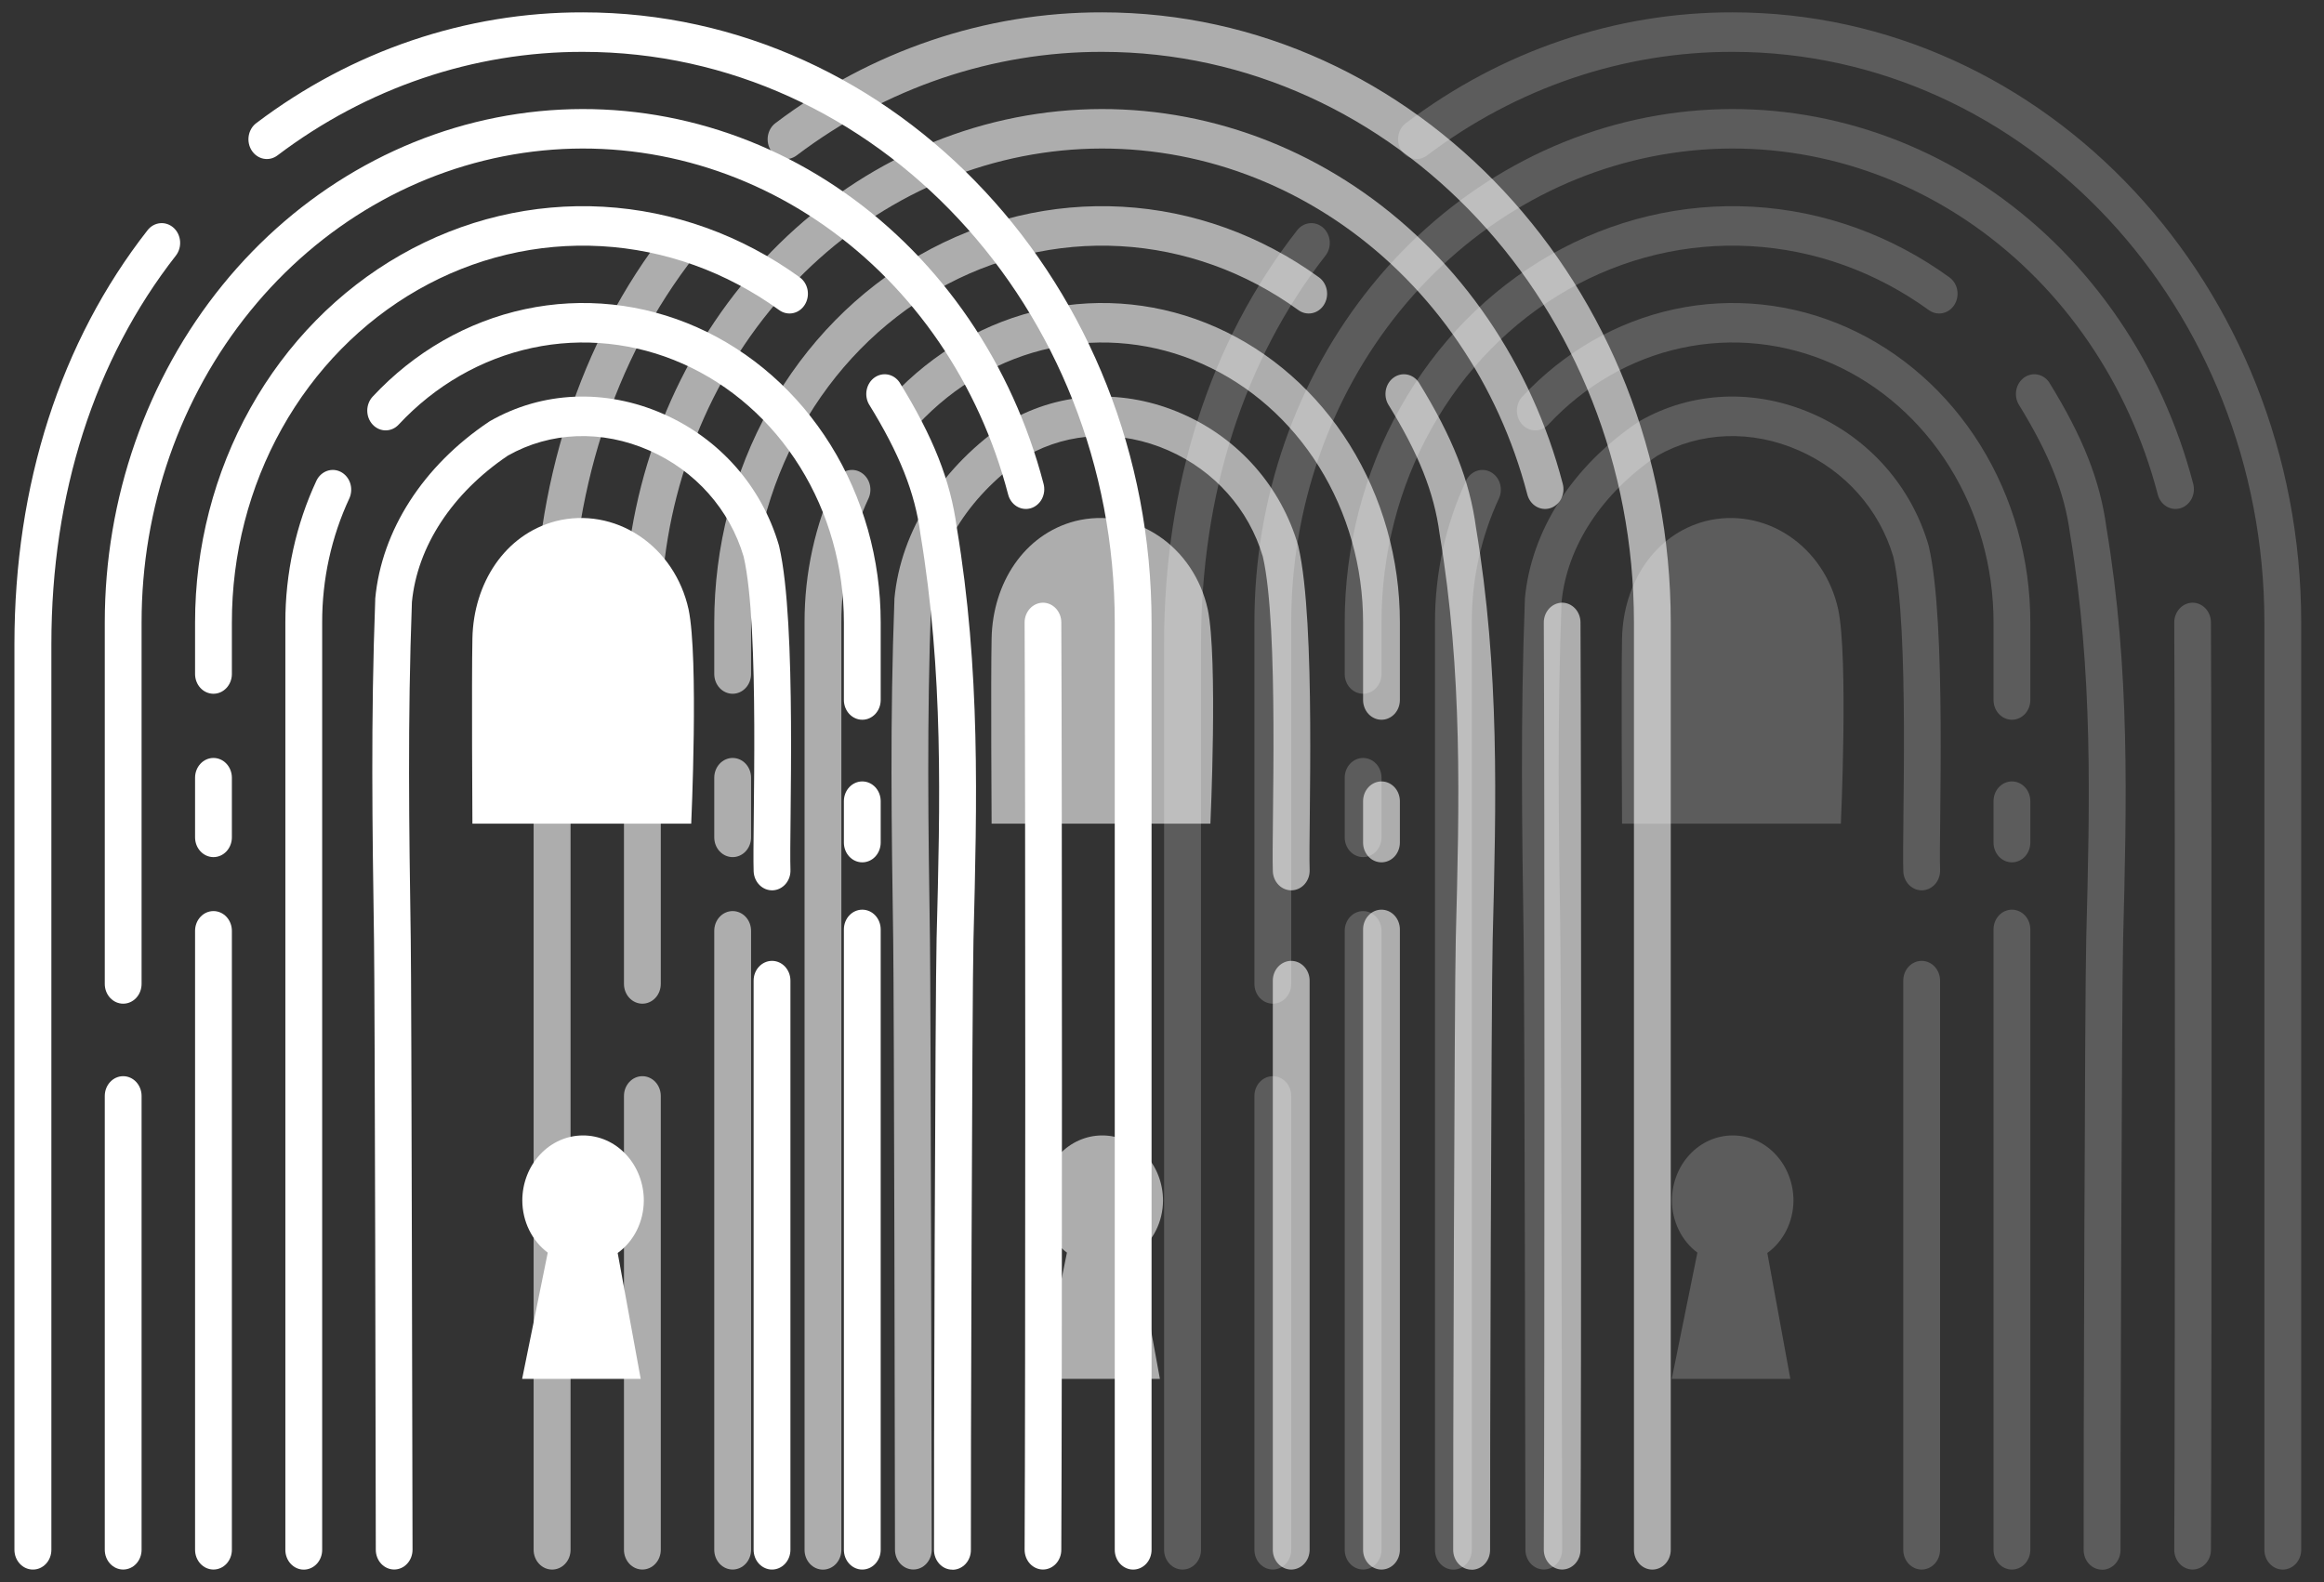 <svg width="94" height="64" viewBox="0 0 94 64" fill="none" xmlns="http://www.w3.org/2000/svg">
<rect x="0" y="0" width="94" height="64" fill="#333333" stroke="none"/>
<g opacity="0.2">
<path d="M70.08 45.931C69.429 45.931 68.805 46.208 68.345 46.702C67.884 47.196 67.626 47.866 67.626 48.565C67.627 48.979 67.722 49.386 67.901 49.753C68.08 50.12 68.339 50.435 68.655 50.672L67.619 55.778H72.415L71.484 50.686C71.806 50.453 72.071 50.14 72.255 49.773C72.439 49.405 72.537 48.996 72.541 48.579C72.543 48.231 72.48 47.886 72.357 47.565C72.234 47.243 72.053 46.951 71.824 46.705C71.596 46.459 71.324 46.263 71.024 46.13C70.725 45.998 70.404 45.93 70.08 45.931Z" fill="white"/>
<path d="M47.829 63.492C47.632 63.492 47.442 63.408 47.303 63.258C47.163 63.108 47.084 62.905 47.084 62.693V26.051C47.084 19.601 48.947 13.812 52.468 9.313C52.594 9.15 52.776 9.048 52.974 9.029C53.171 9.01 53.367 9.076 53.519 9.212C53.671 9.348 53.766 9.543 53.784 9.755C53.801 9.967 53.74 10.177 53.613 10.34C50.319 14.554 48.578 19.98 48.578 26.051V62.693C48.578 62.798 48.559 62.903 48.521 63C48.484 63.097 48.428 63.186 48.358 63.26C48.289 63.334 48.206 63.393 48.115 63.433C48.025 63.473 47.927 63.493 47.829 63.492Z" fill="white"/>
<path d="M92.333 63.493C92.136 63.493 91.946 63.408 91.807 63.259C91.667 63.109 91.589 62.906 91.589 62.694V25.18C91.589 12.453 81.935 2.098 70.081 2.098C65.656 2.088 61.338 3.552 57.721 6.288C57.641 6.348 57.551 6.391 57.456 6.414C57.36 6.437 57.261 6.439 57.165 6.421C57.069 6.403 56.977 6.365 56.894 6.308C56.812 6.252 56.74 6.179 56.684 6.093C56.628 6.007 56.588 5.91 56.567 5.808C56.545 5.705 56.543 5.599 56.56 5.496C56.577 5.392 56.612 5.294 56.665 5.205C56.717 5.117 56.785 5.04 56.866 4.98C60.733 2.054 65.35 0.489 70.081 0.5C82.761 0.5 93.078 11.572 93.078 25.18V62.694C93.078 62.906 92.999 63.109 92.86 63.259C92.72 63.408 92.531 63.493 92.333 63.493Z" fill="white"/>
<path d="M51.482 63.491C51.285 63.491 51.095 63.407 50.956 63.257C50.816 63.107 50.738 62.904 50.738 62.692V44.333C50.738 44.121 50.816 43.918 50.956 43.768C51.095 43.618 51.285 43.534 51.482 43.534C51.68 43.534 51.869 43.618 52.009 43.768C52.148 43.918 52.227 44.121 52.227 44.333V62.692C52.227 62.904 52.148 63.107 52.009 63.257C51.869 63.407 51.68 63.491 51.482 63.491Z" fill="white"/>
<path d="M51.482 40.601C51.285 40.601 51.095 40.517 50.956 40.367C50.816 40.218 50.738 40.014 50.738 39.803V25.18C50.736 20.164 52.426 15.317 55.497 11.534C58.567 7.752 62.81 5.291 67.44 4.606C72.07 3.921 76.775 5.058 80.684 7.807C84.594 10.556 87.444 14.732 88.707 19.561C88.735 19.663 88.744 19.769 88.734 19.875C88.723 19.98 88.693 20.082 88.646 20.175C88.598 20.268 88.534 20.349 88.456 20.415C88.379 20.481 88.29 20.53 88.195 20.559C88.1 20.587 88 20.595 87.902 20.582C87.804 20.569 87.71 20.535 87.624 20.483C87.538 20.43 87.463 20.36 87.403 20.276C87.343 20.192 87.299 20.096 87.274 19.993C86.108 15.535 83.478 11.681 79.869 9.143C76.261 6.606 71.918 5.556 67.645 6.188C63.371 6.82 59.455 9.091 56.621 12.582C53.786 16.073 52.225 20.547 52.227 25.177V39.799C52.227 39.904 52.208 40.008 52.171 40.106C52.134 40.203 52.079 40.292 52.01 40.366C51.941 40.441 51.858 40.5 51.768 40.54C51.677 40.581 51.58 40.601 51.482 40.601Z" fill="white"/>
<path d="M88.683 63.491C88.486 63.49 88.297 63.404 88.159 63.254C88.02 63.104 87.942 62.9 87.943 62.688C87.978 55.84 87.978 31.969 87.943 25.184C87.942 24.972 88.02 24.769 88.158 24.618C88.297 24.468 88.486 24.382 88.683 24.38C88.88 24.38 89.068 24.464 89.208 24.613C89.347 24.762 89.426 24.964 89.427 25.175C89.462 31.966 89.462 55.847 89.427 62.697C89.426 62.908 89.347 63.11 89.207 63.259C89.068 63.408 88.879 63.491 88.683 63.491Z" fill="white"/>
<path d="M55.134 63.491C54.937 63.491 54.747 63.407 54.608 63.257C54.468 63.107 54.39 62.904 54.39 62.692V37.654C54.39 37.442 54.468 37.238 54.608 37.089C54.747 36.939 54.937 36.855 55.134 36.855C55.331 36.855 55.521 36.939 55.661 37.089C55.8 37.238 55.879 37.442 55.879 37.654V62.692C55.879 62.904 55.8 63.107 55.661 63.257C55.521 63.407 55.331 63.491 55.134 63.491Z" fill="white"/>
<path d="M55.134 34.672C55.036 34.672 54.94 34.651 54.849 34.611C54.759 34.571 54.677 34.512 54.608 34.438C54.538 34.364 54.484 34.276 54.446 34.178C54.409 34.081 54.39 33.978 54.39 33.873V31.46C54.39 31.248 54.468 31.045 54.608 30.895C54.747 30.745 54.937 30.661 55.134 30.661C55.331 30.661 55.521 30.745 55.661 30.895C55.8 31.045 55.879 31.248 55.879 31.46V33.873C55.879 34.085 55.8 34.288 55.661 34.438C55.521 34.588 55.331 34.672 55.134 34.672Z" fill="white"/>
<path d="M55.134 28.064C54.937 28.064 54.747 27.98 54.608 27.83C54.468 27.68 54.39 27.477 54.39 27.265V25.18C54.389 22.125 55.163 19.127 56.629 16.507C58.094 13.887 60.197 11.745 62.711 10.311C65.225 8.876 68.055 8.203 70.898 8.363C73.742 8.523 76.491 9.511 78.851 11.22C79.014 11.339 79.127 11.523 79.165 11.731C79.202 11.939 79.161 12.155 79.05 12.33C78.94 12.506 78.769 12.627 78.575 12.667C78.381 12.707 78.18 12.663 78.016 12.544C75.88 10.997 73.391 10.102 70.817 9.958C68.243 9.813 65.681 10.423 63.405 11.723C61.13 13.022 59.227 14.962 57.901 17.334C56.575 19.706 55.876 22.421 55.879 25.187V27.272C55.877 27.482 55.798 27.684 55.658 27.832C55.519 27.981 55.33 28.064 55.134 28.064Z" fill="white"/>
<path d="M85.023 63.496C84.925 63.497 84.829 63.476 84.738 63.437C84.648 63.397 84.566 63.338 84.497 63.264C84.428 63.19 84.373 63.103 84.335 63.006C84.298 62.909 84.278 62.806 84.278 62.701C84.268 60.418 84.327 40.121 84.383 37.959C84.527 32.442 84.665 27.23 83.728 21.593C83.506 19.918 82.883 18.357 81.642 16.345C81.545 16.168 81.515 15.958 81.558 15.758C81.601 15.559 81.714 15.384 81.874 15.271C82.034 15.159 82.227 15.116 82.415 15.152C82.604 15.189 82.771 15.301 82.884 15.467C84.254 17.688 84.946 19.446 85.2 21.342C86.16 27.114 86.018 32.405 85.875 38.007C85.82 40.156 85.761 60.439 85.77 62.697C85.771 62.802 85.752 62.906 85.715 63.004C85.678 63.101 85.624 63.189 85.555 63.264C85.486 63.338 85.404 63.397 85.314 63.438C85.224 63.478 85.127 63.5 85.029 63.5L85.023 63.496Z" fill="white"/>
<path d="M58.786 63.495C58.589 63.495 58.4 63.411 58.26 63.261C58.12 63.111 58.042 62.908 58.042 62.696V25.183C58.038 23.186 58.471 21.216 59.305 19.432C59.397 19.248 59.551 19.111 59.736 19.047C59.92 18.984 60.12 19.001 60.294 19.094C60.467 19.187 60.6 19.348 60.664 19.544C60.728 19.741 60.718 19.956 60.637 20.145C59.905 21.71 59.526 23.437 59.531 25.188V62.696C59.531 62.801 59.512 62.905 59.474 63.002C59.437 63.099 59.382 63.187 59.313 63.261C59.244 63.335 59.162 63.394 59.071 63.434C58.981 63.474 58.884 63.495 58.786 63.495Z" fill="white"/>
<path d="M81.378 29.115C81.28 29.115 81.183 29.095 81.093 29.054C81.002 29.014 80.92 28.955 80.851 28.881C80.782 28.807 80.727 28.719 80.69 28.622C80.653 28.525 80.633 28.421 80.633 28.316V25.178C80.634 22.939 80.016 20.749 78.857 18.887C77.698 17.024 76.05 15.573 74.122 14.716C72.194 13.859 70.072 13.635 68.026 14.073C65.979 14.511 64.1 15.591 62.625 17.176C62.556 17.25 62.474 17.309 62.384 17.349C62.293 17.389 62.197 17.41 62.099 17.41C62.001 17.41 61.904 17.389 61.814 17.349C61.724 17.308 61.642 17.25 61.573 17.175C61.504 17.101 61.449 17.013 61.411 16.916C61.374 16.819 61.355 16.715 61.355 16.61C61.355 16.505 61.374 16.401 61.412 16.304C61.449 16.207 61.504 16.119 61.573 16.045C63.256 14.237 65.401 13.005 67.736 12.506C70.071 12.007 72.492 12.262 74.692 13.239C76.892 14.217 78.772 15.873 80.095 17.998C81.417 20.123 82.123 22.621 82.122 25.176V28.314C82.122 28.419 82.103 28.524 82.066 28.621C82.029 28.718 81.974 28.806 81.905 28.881C81.836 28.955 81.754 29.014 81.663 29.054C81.573 29.095 81.476 29.115 81.378 29.115Z" fill="white"/>
<path d="M81.377 34.883C81.18 34.883 80.99 34.799 80.851 34.65C80.711 34.499 80.633 34.296 80.633 34.084V32.409C80.633 32.197 80.711 31.994 80.851 31.844C80.99 31.695 81.18 31.61 81.377 31.61C81.575 31.61 81.764 31.695 81.904 31.844C82.043 31.994 82.122 32.197 82.122 32.409V34.084C82.122 34.296 82.043 34.499 81.904 34.65C81.764 34.799 81.575 34.883 81.377 34.883Z" fill="white"/>
<path d="M81.377 63.492C81.18 63.492 80.99 63.408 80.851 63.258C80.711 63.108 80.633 62.905 80.633 62.694V37.597C80.633 37.385 80.711 37.182 80.851 37.032C80.99 36.882 81.18 36.798 81.377 36.798C81.575 36.798 81.764 36.882 81.904 37.032C82.043 37.182 82.122 37.385 82.122 37.597V62.694C82.122 62.905 82.043 63.108 81.904 63.258C81.764 63.408 81.575 63.492 81.377 63.492Z" fill="white"/>
<path d="M62.444 63.49C62.248 63.49 62.059 63.407 61.919 63.258C61.78 63.109 61.701 62.906 61.7 62.695C61.7 60.412 61.661 40.159 61.628 38.039C61.561 33.459 61.495 29.133 61.677 24.265C61.676 24.249 61.676 24.233 61.677 24.218C61.934 21.457 63.609 18.85 66.275 17.062C66.288 17.051 66.303 17.042 66.319 17.034C68.436 15.822 70.99 15.715 73.323 16.742C75.614 17.747 77.314 19.687 78.006 22.063C78.011 22.078 78.014 22.093 78.017 22.109C78.739 25.205 78.415 33.612 78.472 35.186C78.48 35.398 78.409 35.604 78.275 35.76C78.14 35.915 77.954 36.007 77.757 36.015C77.559 36.023 77.367 35.947 77.222 35.803C77.077 35.659 76.991 35.459 76.984 35.247C76.926 33.609 77.242 25.382 76.579 22.518C76.015 20.608 74.624 19.041 72.759 18.221C70.844 17.378 68.762 17.457 67.04 18.432C64.791 19.949 63.379 22.105 63.161 24.355C62.983 29.166 63.047 33.465 63.114 38.014C63.146 40.138 63.179 60.395 63.186 62.69C63.186 62.901 63.108 63.105 62.969 63.255C62.83 63.405 62.642 63.49 62.444 63.49Z" fill="white"/>
<path d="M77.726 63.492C77.529 63.492 77.34 63.407 77.2 63.258C77.06 63.108 76.982 62.905 76.982 62.693V39.668C76.982 39.456 77.06 39.253 77.2 39.103C77.34 38.953 77.529 38.869 77.726 38.869C77.924 38.869 78.113 38.953 78.253 39.103C78.392 39.253 78.471 39.456 78.471 39.668V62.693C78.471 62.905 78.392 63.108 78.253 63.258C78.113 63.407 77.924 63.492 77.726 63.492Z" fill="white"/>
<path d="M74.458 33.318C74.458 33.318 74.766 26.624 74.35 24.645C74.078 23.411 73.361 22.342 72.356 21.674C71.352 21.005 70.141 20.791 68.99 21.079C66.915 21.618 65.654 23.598 65.608 25.82C65.572 27.549 65.608 33.318 65.608 33.318H74.458Z" fill="white"/>
</g>
<g opacity="0.6">
<path d="M44.58 45.931C43.929 45.931 43.305 46.208 42.845 46.702C42.384 47.196 42.126 47.866 42.126 48.565C42.127 48.979 42.222 49.386 42.401 49.753C42.58 50.12 42.839 50.435 43.155 50.672L42.119 55.778H46.915L45.984 50.686C46.306 50.453 46.571 50.14 46.755 49.773C46.939 49.405 47.037 48.996 47.041 48.579C47.042 48.231 46.98 47.886 46.857 47.565C46.734 47.243 46.553 46.951 46.324 46.705C46.096 46.459 45.824 46.263 45.524 46.13C45.225 45.998 44.904 45.93 44.58 45.931Z" fill="white"/>
<path d="M22.329 63.492C22.132 63.492 21.942 63.408 21.803 63.258C21.663 63.108 21.584 62.905 21.584 62.693V26.051C21.584 19.601 23.447 13.812 26.968 9.313C27.094 9.15 27.276 9.048 27.474 9.029C27.671 9.01 27.867 9.076 28.019 9.212C28.171 9.348 28.266 9.543 28.284 9.755C28.301 9.967 28.24 10.177 28.113 10.34C24.819 14.554 23.078 19.98 23.078 26.051V62.693C23.078 62.798 23.059 62.903 23.021 63C22.984 63.097 22.928 63.186 22.858 63.26C22.789 63.334 22.706 63.393 22.615 63.433C22.524 63.473 22.427 63.493 22.329 63.492Z" fill="white"/>
<path d="M66.833 63.493C66.636 63.493 66.446 63.408 66.307 63.259C66.167 63.109 66.089 62.906 66.089 62.694V25.18C66.089 12.453 56.435 2.098 44.581 2.098C40.156 2.088 35.838 3.552 32.221 6.288C32.141 6.348 32.051 6.391 31.956 6.414C31.86 6.437 31.761 6.439 31.665 6.421C31.569 6.403 31.477 6.365 31.394 6.308C31.311 6.252 31.24 6.179 31.184 6.093C31.128 6.007 31.088 5.91 31.067 5.808C31.045 5.705 31.043 5.599 31.06 5.496C31.077 5.392 31.113 5.294 31.165 5.205C31.217 5.117 31.285 5.04 31.366 4.98C35.233 2.054 39.85 0.489 44.581 0.5C57.261 0.5 67.578 11.572 67.578 25.18V62.694C67.578 62.906 67.499 63.109 67.36 63.259C67.22 63.408 67.031 63.493 66.833 63.493Z" fill="white"/>
<path d="M25.982 63.491C25.785 63.491 25.595 63.407 25.456 63.257C25.316 63.107 25.238 62.904 25.238 62.692V44.333C25.238 44.121 25.316 43.918 25.456 43.768C25.595 43.618 25.785 43.534 25.982 43.534C26.18 43.534 26.369 43.618 26.509 43.768C26.648 43.918 26.727 44.121 26.727 44.333V62.692C26.727 62.904 26.648 63.107 26.509 63.257C26.369 63.407 26.18 63.491 25.982 63.491Z" fill="white"/>
<path d="M25.982 40.601C25.785 40.601 25.595 40.517 25.456 40.367C25.316 40.218 25.238 40.014 25.238 39.803V25.18C25.236 20.164 26.927 15.317 29.997 11.534C33.067 7.752 37.31 5.291 41.94 4.606C46.57 3.921 51.275 5.058 55.184 7.807C59.094 10.556 61.944 14.732 63.207 19.561C63.235 19.663 63.244 19.769 63.234 19.875C63.223 19.98 63.193 20.082 63.146 20.175C63.098 20.268 63.034 20.349 62.956 20.415C62.879 20.481 62.79 20.53 62.695 20.559C62.6 20.587 62.5 20.595 62.402 20.582C62.304 20.569 62.21 20.535 62.124 20.483C62.038 20.43 61.963 20.36 61.903 20.276C61.843 20.192 61.799 20.096 61.774 19.993C60.608 15.535 57.978 11.681 54.369 9.143C50.761 6.606 46.418 5.556 42.145 6.188C37.871 6.82 33.955 9.091 31.121 12.582C28.286 16.073 26.726 20.547 26.727 25.177V39.799C26.727 39.904 26.708 40.008 26.671 40.106C26.634 40.203 26.579 40.292 26.51 40.366C26.441 40.441 26.358 40.5 26.268 40.54C26.177 40.581 26.08 40.601 25.982 40.601Z" fill="white"/>
<path d="M63.183 63.491C62.986 63.49 62.797 63.404 62.658 63.254C62.52 63.104 62.443 62.9 62.443 62.688C62.478 55.84 62.478 31.969 62.443 25.184C62.442 24.972 62.52 24.769 62.658 24.618C62.797 24.468 62.986 24.382 63.183 24.38C63.38 24.38 63.568 24.464 63.708 24.613C63.847 24.762 63.926 24.964 63.927 25.175C63.962 31.966 63.962 55.847 63.927 62.697C63.926 62.908 63.847 63.11 63.708 63.259C63.568 63.408 63.38 63.491 63.183 63.491Z" fill="white"/>
<path d="M29.634 63.491C29.437 63.491 29.247 63.407 29.108 63.257C28.968 63.107 28.89 62.904 28.89 62.692V37.654C28.89 37.442 28.968 37.238 29.108 37.089C29.247 36.939 29.437 36.855 29.634 36.855C29.831 36.855 30.021 36.939 30.161 37.089C30.3 37.238 30.379 37.442 30.379 37.654V62.692C30.379 62.904 30.3 63.107 30.161 63.257C30.021 63.407 29.831 63.491 29.634 63.491Z" fill="white"/>
<path d="M29.634 34.672C29.536 34.672 29.44 34.651 29.349 34.611C29.259 34.571 29.177 34.512 29.108 34.438C29.038 34.364 28.984 34.276 28.946 34.178C28.909 34.081 28.89 33.978 28.89 33.873V31.46C28.89 31.248 28.968 31.045 29.108 30.895C29.247 30.745 29.437 30.661 29.634 30.661C29.831 30.661 30.021 30.745 30.161 30.895C30.3 31.045 30.379 31.248 30.379 31.46V33.873C30.379 34.085 30.3 34.288 30.161 34.438C30.021 34.588 29.831 34.672 29.634 34.672Z" fill="white"/>
<path d="M29.634 28.064C29.437 28.064 29.247 27.98 29.108 27.83C28.968 27.68 28.89 27.477 28.89 27.265V25.18C28.889 22.125 29.663 19.127 31.129 16.507C32.594 13.887 34.697 11.745 37.211 10.311C39.725 8.876 42.555 8.203 45.398 8.363C48.242 8.523 50.991 9.511 53.351 11.22C53.514 11.339 53.627 11.523 53.665 11.731C53.702 11.939 53.661 12.155 53.55 12.33C53.44 12.506 53.269 12.627 53.075 12.667C52.881 12.707 52.68 12.663 52.516 12.544C50.38 10.997 47.891 10.102 45.317 9.958C42.743 9.813 40.181 10.423 37.905 11.723C35.63 13.022 33.727 14.962 32.401 17.334C31.075 19.706 30.376 22.421 30.379 25.187V27.272C30.377 27.482 30.298 27.684 30.158 27.832C30.019 27.981 29.83 28.064 29.634 28.064Z" fill="white"/>
<path d="M59.523 63.496C59.425 63.497 59.328 63.476 59.238 63.437C59.148 63.397 59.066 63.338 58.997 63.264C58.928 63.19 58.873 63.103 58.836 63.006C58.798 62.909 58.778 62.806 58.778 62.701C58.768 60.418 58.827 40.121 58.883 37.959C59.027 32.442 59.164 27.23 58.228 21.593C58.006 19.918 57.383 18.357 56.142 16.345C56.045 16.168 56.015 15.958 56.058 15.758C56.101 15.559 56.214 15.384 56.374 15.271C56.534 15.159 56.727 15.116 56.916 15.152C57.104 15.189 57.271 15.301 57.384 15.467C58.754 17.688 59.446 19.446 59.7 21.342C60.66 27.114 60.518 32.405 60.375 38.007C60.319 40.156 60.261 60.439 60.27 62.697C60.271 62.802 60.252 62.906 60.215 63.004C60.178 63.101 60.124 63.189 60.055 63.264C59.986 63.338 59.904 63.397 59.814 63.438C59.724 63.478 59.627 63.5 59.529 63.5L59.523 63.496Z" fill="white"/>
<path d="M33.286 63.495C33.089 63.495 32.9 63.411 32.76 63.261C32.62 63.111 32.542 62.908 32.542 62.696V25.183C32.538 23.186 32.971 21.216 33.805 19.432C33.897 19.248 34.051 19.111 34.236 19.047C34.42 18.984 34.62 19.001 34.794 19.094C34.967 19.187 35.1 19.348 35.164 19.544C35.228 19.741 35.218 19.956 35.137 20.145C34.405 21.71 34.026 23.437 34.031 25.188V62.696C34.031 62.801 34.012 62.905 33.974 63.002C33.937 63.099 33.882 63.187 33.813 63.261C33.744 63.335 33.662 63.394 33.571 63.434C33.481 63.474 33.384 63.495 33.286 63.495Z" fill="white"/>
<path d="M55.878 29.115C55.78 29.115 55.683 29.095 55.593 29.054C55.502 29.014 55.42 28.955 55.351 28.881C55.282 28.807 55.227 28.719 55.19 28.622C55.153 28.525 55.133 28.421 55.133 28.316V25.178C55.134 22.939 54.516 20.749 53.357 18.887C52.198 17.024 50.55 15.573 48.622 14.716C46.694 13.859 44.572 13.635 42.526 14.073C40.479 14.511 38.6 15.591 37.125 17.176C37.056 17.25 36.974 17.309 36.884 17.349C36.793 17.389 36.697 17.41 36.599 17.41C36.501 17.41 36.404 17.389 36.314 17.349C36.224 17.308 36.142 17.25 36.073 17.175C36.004 17.101 35.949 17.013 35.911 16.916C35.874 16.819 35.855 16.715 35.855 16.61C35.855 16.505 35.874 16.401 35.912 16.304C35.949 16.207 36.004 16.119 36.073 16.045C37.756 14.237 39.901 13.005 42.236 12.506C44.571 12.007 46.992 12.262 49.192 13.239C51.392 14.217 53.272 15.873 54.595 17.998C55.917 20.123 56.623 22.621 56.622 25.176V28.314C56.622 28.419 56.603 28.524 56.566 28.621C56.529 28.718 56.474 28.806 56.405 28.881C56.336 28.955 56.254 29.014 56.163 29.054C56.072 29.095 55.976 29.115 55.878 29.115Z" fill="white"/>
<path d="M55.877 34.883C55.68 34.883 55.49 34.799 55.351 34.65C55.211 34.499 55.133 34.296 55.133 34.084V32.409C55.133 32.197 55.211 31.994 55.351 31.844C55.49 31.695 55.68 31.61 55.877 31.61C56.075 31.61 56.264 31.695 56.404 31.844C56.543 31.994 56.622 32.197 56.622 32.409V34.084C56.622 34.296 56.543 34.499 56.404 34.65C56.264 34.799 56.075 34.883 55.877 34.883Z" fill="white"/>
<path d="M55.877 63.492C55.68 63.492 55.49 63.408 55.351 63.258C55.211 63.108 55.133 62.905 55.133 62.694V37.597C55.133 37.385 55.211 37.182 55.351 37.032C55.49 36.882 55.68 36.798 55.877 36.798C56.075 36.798 56.264 36.882 56.404 37.032C56.543 37.182 56.622 37.385 56.622 37.597V62.694C56.622 62.905 56.543 63.108 56.404 63.258C56.264 63.408 56.075 63.492 55.877 63.492Z" fill="white"/>
<path d="M36.944 63.49C36.748 63.49 36.559 63.407 36.419 63.258C36.28 63.109 36.201 62.906 36.2 62.695C36.2 60.412 36.161 40.159 36.128 38.039C36.061 33.459 35.995 29.133 36.177 24.265C36.176 24.249 36.176 24.233 36.177 24.218C36.434 21.457 38.109 18.85 40.775 17.062C40.788 17.051 40.803 17.042 40.819 17.034C42.936 15.822 45.49 15.715 47.823 16.742C50.114 17.747 51.814 19.687 52.506 22.063C52.511 22.078 52.514 22.093 52.517 22.109C53.239 25.205 52.915 33.612 52.972 35.186C52.98 35.398 52.909 35.604 52.775 35.76C52.64 35.915 52.454 36.007 52.257 36.015C52.059 36.023 51.867 35.947 51.722 35.803C51.577 35.659 51.491 35.459 51.483 35.247C51.426 33.609 51.742 25.382 51.079 22.518C50.515 20.608 49.124 19.041 47.259 18.221C45.344 17.378 43.262 17.457 41.54 18.432C39.291 19.949 37.879 22.105 37.661 24.355C37.483 29.166 37.547 33.465 37.614 38.014C37.646 40.138 37.679 60.395 37.686 62.69C37.686 62.901 37.608 63.105 37.469 63.255C37.33 63.405 37.142 63.49 36.944 63.49Z" fill="white"/>
<path d="M52.226 63.492C52.029 63.492 51.84 63.407 51.7 63.258C51.56 63.108 51.482 62.905 51.482 62.693V39.668C51.482 39.456 51.56 39.253 51.7 39.103C51.84 38.953 52.029 38.869 52.226 38.869C52.424 38.869 52.613 38.953 52.753 39.103C52.892 39.253 52.971 39.456 52.971 39.668V62.693C52.971 62.905 52.892 63.108 52.753 63.258C52.613 63.407 52.424 63.492 52.226 63.492Z" fill="white"/>
<path d="M48.958 33.318C48.958 33.318 49.266 26.624 48.85 24.645C48.578 23.411 47.861 22.342 46.856 21.674C45.852 21.005 44.641 20.791 43.49 21.079C41.415 21.618 40.154 23.598 40.108 25.82C40.072 27.549 40.108 33.318 40.108 33.318H48.958Z" fill="white"/>
</g>
<path d="M23.58 45.931C22.929 45.931 22.305 46.208 21.845 46.702C21.384 47.196 21.126 47.866 21.126 48.565C21.128 48.979 21.222 49.386 21.401 49.753C21.58 50.12 21.839 50.435 22.155 50.672L21.119 55.778H25.915L24.984 50.686C25.306 50.453 25.571 50.14 25.755 49.773C25.939 49.405 26.037 48.996 26.041 48.579C26.043 48.231 25.98 47.886 25.857 47.565C25.734 47.243 25.553 46.951 25.324 46.705C25.096 46.459 24.824 46.263 24.524 46.13C24.225 45.998 23.904 45.93 23.58 45.931Z" fill="white"/>
<path d="M1.329 63.492C1.132 63.492 0.942 63.408 0.803 63.258C0.663 63.108 0.584 62.905 0.584 62.693V26.051C0.584 19.601 2.447 13.812 5.968 9.313C6.094 9.15 6.277 9.048 6.474 9.029C6.671 9.01 6.867 9.076 7.019 9.212C7.171 9.348 7.266 9.543 7.284 9.755C7.301 9.967 7.24 10.177 7.113 10.34C3.819 14.554 2.078 19.98 2.078 26.051V62.693C2.078 62.798 2.059 62.903 2.021 63C1.984 63.097 1.928 63.186 1.859 63.26C1.789 63.334 1.706 63.393 1.615 63.433C1.525 63.473 1.427 63.493 1.329 63.492Z" fill="white"/>
<path d="M45.833 63.493C45.636 63.493 45.446 63.408 45.307 63.259C45.167 63.109 45.089 62.906 45.089 62.694V25.18C45.089 12.453 35.435 2.098 23.581 2.098C19.156 2.088 14.838 3.552 11.221 6.288C11.141 6.348 11.051 6.391 10.956 6.414C10.86 6.437 10.761 6.439 10.665 6.421C10.569 6.403 10.477 6.365 10.394 6.308C10.312 6.252 10.24 6.179 10.184 6.093C10.128 6.007 10.088 5.91 10.067 5.808C10.045 5.705 10.043 5.599 10.06 5.496C10.077 5.392 10.113 5.294 10.165 5.205C10.217 5.117 10.286 5.04 10.366 4.98C14.232 2.054 18.85 0.489 23.581 0.5C36.261 0.5 46.578 11.572 46.578 25.18V62.694C46.578 62.906 46.499 63.109 46.36 63.259C46.22 63.408 46.031 63.493 45.833 63.493Z" fill="white"/>
<path d="M4.982 63.491C4.785 63.491 4.595 63.407 4.456 63.257C4.316 63.107 4.238 62.904 4.238 62.692V44.333C4.238 44.121 4.316 43.918 4.456 43.768C4.595 43.618 4.785 43.534 4.982 43.534C5.18 43.534 5.369 43.618 5.509 43.768C5.648 43.918 5.727 44.121 5.727 44.333V62.692C5.727 62.904 5.648 63.107 5.509 63.257C5.369 63.407 5.18 63.491 4.982 63.491Z" fill="white"/>
<path d="M4.982 40.601C4.785 40.601 4.595 40.517 4.456 40.367C4.316 40.218 4.238 40.014 4.238 39.803V25.18C4.236 20.164 5.926 15.317 8.997 11.534C12.067 7.752 16.31 5.291 20.94 4.606C25.57 3.921 30.275 5.058 34.184 7.807C38.094 10.556 40.944 14.732 42.207 19.561C42.235 19.663 42.244 19.769 42.234 19.875C42.223 19.98 42.193 20.082 42.146 20.175C42.098 20.268 42.034 20.349 41.956 20.415C41.879 20.481 41.79 20.53 41.695 20.559C41.6 20.587 41.5 20.595 41.402 20.582C41.304 20.569 41.21 20.535 41.124 20.483C41.038 20.43 40.963 20.36 40.903 20.276C40.843 20.192 40.799 20.096 40.774 19.993C39.608 15.535 36.978 11.681 33.369 9.143C29.761 6.606 25.418 5.556 21.145 6.188C16.871 6.82 12.955 9.091 10.121 12.582C7.286 16.073 5.725 20.547 5.727 25.177V39.799C5.727 39.904 5.708 40.008 5.671 40.106C5.634 40.203 5.579 40.292 5.51 40.366C5.441 40.441 5.358 40.5 5.268 40.54C5.177 40.581 5.08 40.601 4.982 40.601Z" fill="white"/>
<path d="M42.183 63.491C41.986 63.49 41.797 63.404 41.658 63.254C41.52 63.104 41.443 62.9 41.443 62.688C41.478 55.84 41.478 31.969 41.443 25.184C41.442 24.972 41.52 24.769 41.658 24.618C41.797 24.468 41.986 24.382 42.183 24.38C42.38 24.38 42.568 24.464 42.708 24.613C42.847 24.762 42.926 24.964 42.927 25.175C42.962 31.966 42.962 55.847 42.927 62.697C42.926 62.908 42.847 63.11 42.708 63.259C42.568 63.408 42.38 63.491 42.183 63.491Z" fill="white"/>
<path d="M8.634 63.491C8.437 63.491 8.247 63.407 8.108 63.257C7.968 63.107 7.89 62.904 7.89 62.692V37.654C7.89 37.442 7.968 37.238 8.108 37.089C8.247 36.939 8.437 36.855 8.634 36.855C8.832 36.855 9.021 36.939 9.161 37.089C9.3 37.238 9.379 37.442 9.379 37.654V62.692C9.379 62.904 9.3 63.107 9.161 63.257C9.021 63.407 8.832 63.491 8.634 63.491Z" fill="white"/>
<path d="M8.634 34.672C8.536 34.672 8.44 34.651 8.349 34.611C8.259 34.571 8.177 34.512 8.108 34.438C8.039 34.364 7.984 34.276 7.946 34.178C7.909 34.081 7.89 33.978 7.89 33.873V31.46C7.89 31.248 7.968 31.045 8.108 30.895C8.247 30.745 8.437 30.661 8.634 30.661C8.832 30.661 9.021 30.745 9.161 30.895C9.3 31.045 9.379 31.248 9.379 31.46V33.873C9.379 34.085 9.3 34.288 9.161 34.438C9.021 34.588 8.832 34.672 8.634 34.672Z" fill="white"/>
<path d="M8.634 28.064C8.437 28.064 8.247 27.98 8.108 27.83C7.968 27.68 7.89 27.477 7.89 27.265V25.18C7.889 22.125 8.663 19.127 10.129 16.507C11.594 13.887 13.697 11.745 16.211 10.311C18.725 8.876 21.555 8.203 24.398 8.363C27.241 8.523 29.991 9.511 32.351 11.22C32.514 11.339 32.627 11.523 32.665 11.731C32.702 11.939 32.661 12.155 32.55 12.33C32.44 12.506 32.269 12.627 32.075 12.667C31.881 12.707 31.68 12.663 31.516 12.544C29.38 10.997 26.891 10.102 24.317 9.958C21.743 9.813 19.181 10.423 16.905 11.723C14.63 13.022 12.727 14.962 11.401 17.334C10.075 19.706 9.376 22.421 9.379 25.187V27.272C9.377 27.482 9.298 27.684 9.158 27.832C9.019 27.981 8.83 28.064 8.634 28.064Z" fill="white"/>
<path d="M38.523 63.496C38.425 63.497 38.328 63.476 38.238 63.437C38.148 63.397 38.066 63.338 37.997 63.264C37.928 63.19 37.873 63.103 37.836 63.006C37.798 62.909 37.778 62.806 37.778 62.701C37.768 60.418 37.827 40.121 37.883 37.959C38.027 32.442 38.164 27.23 37.228 21.593C37.006 19.918 36.383 18.357 35.142 16.345C35.045 16.168 35.015 15.958 35.058 15.758C35.101 15.559 35.214 15.384 35.374 15.271C35.534 15.159 35.727 15.116 35.916 15.152C36.104 15.189 36.271 15.301 36.384 15.467C37.754 17.688 38.446 19.446 38.7 21.342C39.66 27.114 39.518 32.405 39.375 38.007C39.319 40.156 39.261 60.439 39.27 62.697C39.271 62.802 39.252 62.906 39.215 63.004C39.178 63.101 39.124 63.189 39.055 63.264C38.986 63.338 38.904 63.397 38.814 63.438C38.724 63.478 38.627 63.5 38.529 63.5L38.523 63.496Z" fill="white"/>
<path d="M12.287 63.495C12.089 63.495 11.9 63.411 11.76 63.261C11.62 63.111 11.542 62.908 11.542 62.696V25.183C11.538 23.186 11.971 21.216 12.805 19.432C12.897 19.248 13.051 19.111 13.236 19.047C13.42 18.984 13.62 19.001 13.794 19.094C13.967 19.187 14.1 19.348 14.164 19.544C14.228 19.741 14.218 19.956 14.137 20.145C13.405 21.71 13.026 23.437 13.031 25.188V62.696C13.031 62.801 13.012 62.905 12.974 63.002C12.937 63.099 12.882 63.187 12.813 63.261C12.744 63.335 12.662 63.394 12.571 63.434C12.481 63.474 12.384 63.495 12.287 63.495Z" fill="white"/>
<path d="M34.878 29.115C34.78 29.115 34.683 29.095 34.593 29.054C34.502 29.014 34.42 28.955 34.351 28.881C34.282 28.807 34.227 28.719 34.19 28.622C34.153 28.525 34.133 28.421 34.133 28.316V25.178C34.134 22.939 33.516 20.749 32.357 18.887C31.198 17.024 29.55 15.573 27.622 14.716C25.694 13.859 23.572 13.635 21.526 14.073C19.479 14.511 17.6 15.591 16.125 17.176C16.056 17.25 15.974 17.309 15.884 17.349C15.793 17.389 15.697 17.41 15.599 17.41C15.501 17.41 15.404 17.389 15.314 17.349C15.224 17.308 15.142 17.25 15.073 17.175C15.004 17.101 14.949 17.013 14.911 16.916C14.874 16.819 14.855 16.715 14.855 16.61C14.855 16.505 14.874 16.401 14.912 16.304C14.949 16.207 15.004 16.119 15.073 16.045C16.756 14.237 18.901 13.005 21.236 12.506C23.571 12.007 25.992 12.262 28.192 13.239C30.392 14.217 32.272 15.873 33.595 17.998C34.917 20.123 35.623 22.621 35.622 25.176V28.314C35.622 28.419 35.603 28.524 35.566 28.621C35.529 28.718 35.474 28.806 35.405 28.881C35.336 28.955 35.254 29.014 35.163 29.054C35.072 29.095 34.976 29.115 34.878 29.115Z" fill="white"/>
<path d="M34.877 34.883C34.68 34.883 34.49 34.799 34.351 34.65C34.211 34.499 34.133 34.296 34.133 34.084V32.409C34.133 32.197 34.211 31.994 34.351 31.844C34.49 31.695 34.68 31.61 34.877 31.61C35.075 31.61 35.264 31.695 35.404 31.844C35.543 31.994 35.622 32.197 35.622 32.409V34.084C35.622 34.296 35.543 34.499 35.404 34.65C35.264 34.799 35.075 34.883 34.877 34.883Z" fill="white"/>
<path d="M34.877 63.492C34.68 63.492 34.49 63.408 34.351 63.258C34.211 63.108 34.133 62.905 34.133 62.694V37.597C34.133 37.385 34.211 37.182 34.351 37.032C34.49 36.882 34.68 36.798 34.877 36.798C35.075 36.798 35.264 36.882 35.404 37.032C35.543 37.182 35.622 37.385 35.622 37.597V62.694C35.622 62.905 35.543 63.108 35.404 63.258C35.264 63.408 35.075 63.492 34.877 63.492Z" fill="white"/>
<path d="M15.944 63.49C15.748 63.49 15.559 63.407 15.419 63.258C15.28 63.109 15.201 62.906 15.2 62.695C15.2 60.412 15.161 40.159 15.128 38.039C15.061 33.459 14.995 29.133 15.177 24.265C15.176 24.249 15.176 24.233 15.177 24.218C15.434 21.457 17.109 18.85 19.775 17.062C19.788 17.051 19.803 17.042 19.819 17.034C21.936 15.822 24.49 15.715 26.823 16.742C29.114 17.747 30.814 19.687 31.506 22.063C31.511 22.078 31.514 22.093 31.517 22.109C32.239 25.205 31.915 33.612 31.972 35.186C31.98 35.398 31.909 35.604 31.775 35.76C31.64 35.915 31.454 36.007 31.257 36.015C31.059 36.023 30.867 35.947 30.722 35.803C30.577 35.659 30.491 35.459 30.483 35.247C30.426 33.609 30.742 25.382 30.079 22.518C29.515 20.608 28.124 19.041 26.259 18.221C24.345 17.378 22.262 17.457 20.54 18.432C18.291 19.949 16.878 22.105 16.661 24.355C16.483 29.166 16.547 33.465 16.614 38.014C16.646 40.138 16.679 60.395 16.686 62.69C16.686 62.901 16.608 63.105 16.469 63.255C16.33 63.405 16.142 63.49 15.944 63.49Z" fill="white"/>
<path d="M31.226 63.492C31.029 63.492 30.84 63.407 30.7 63.258C30.56 63.108 30.482 62.905 30.482 62.693V39.668C30.482 39.456 30.56 39.253 30.7 39.103C30.84 38.953 31.029 38.869 31.226 38.869C31.424 38.869 31.613 38.953 31.753 39.103C31.892 39.253 31.971 39.456 31.971 39.668V62.693C31.971 62.905 31.892 63.108 31.753 63.258C31.613 63.407 31.424 63.492 31.226 63.492Z" fill="white"/>
<path d="M27.958 33.318C27.958 33.318 28.266 26.624 27.85 24.645C27.578 23.411 26.861 22.342 25.856 21.674C24.852 21.005 23.641 20.791 22.49 21.079C20.415 21.618 19.154 23.598 19.108 25.82C19.072 27.549 19.108 33.318 19.108 33.318H27.958Z" fill="white"/>
</svg>
